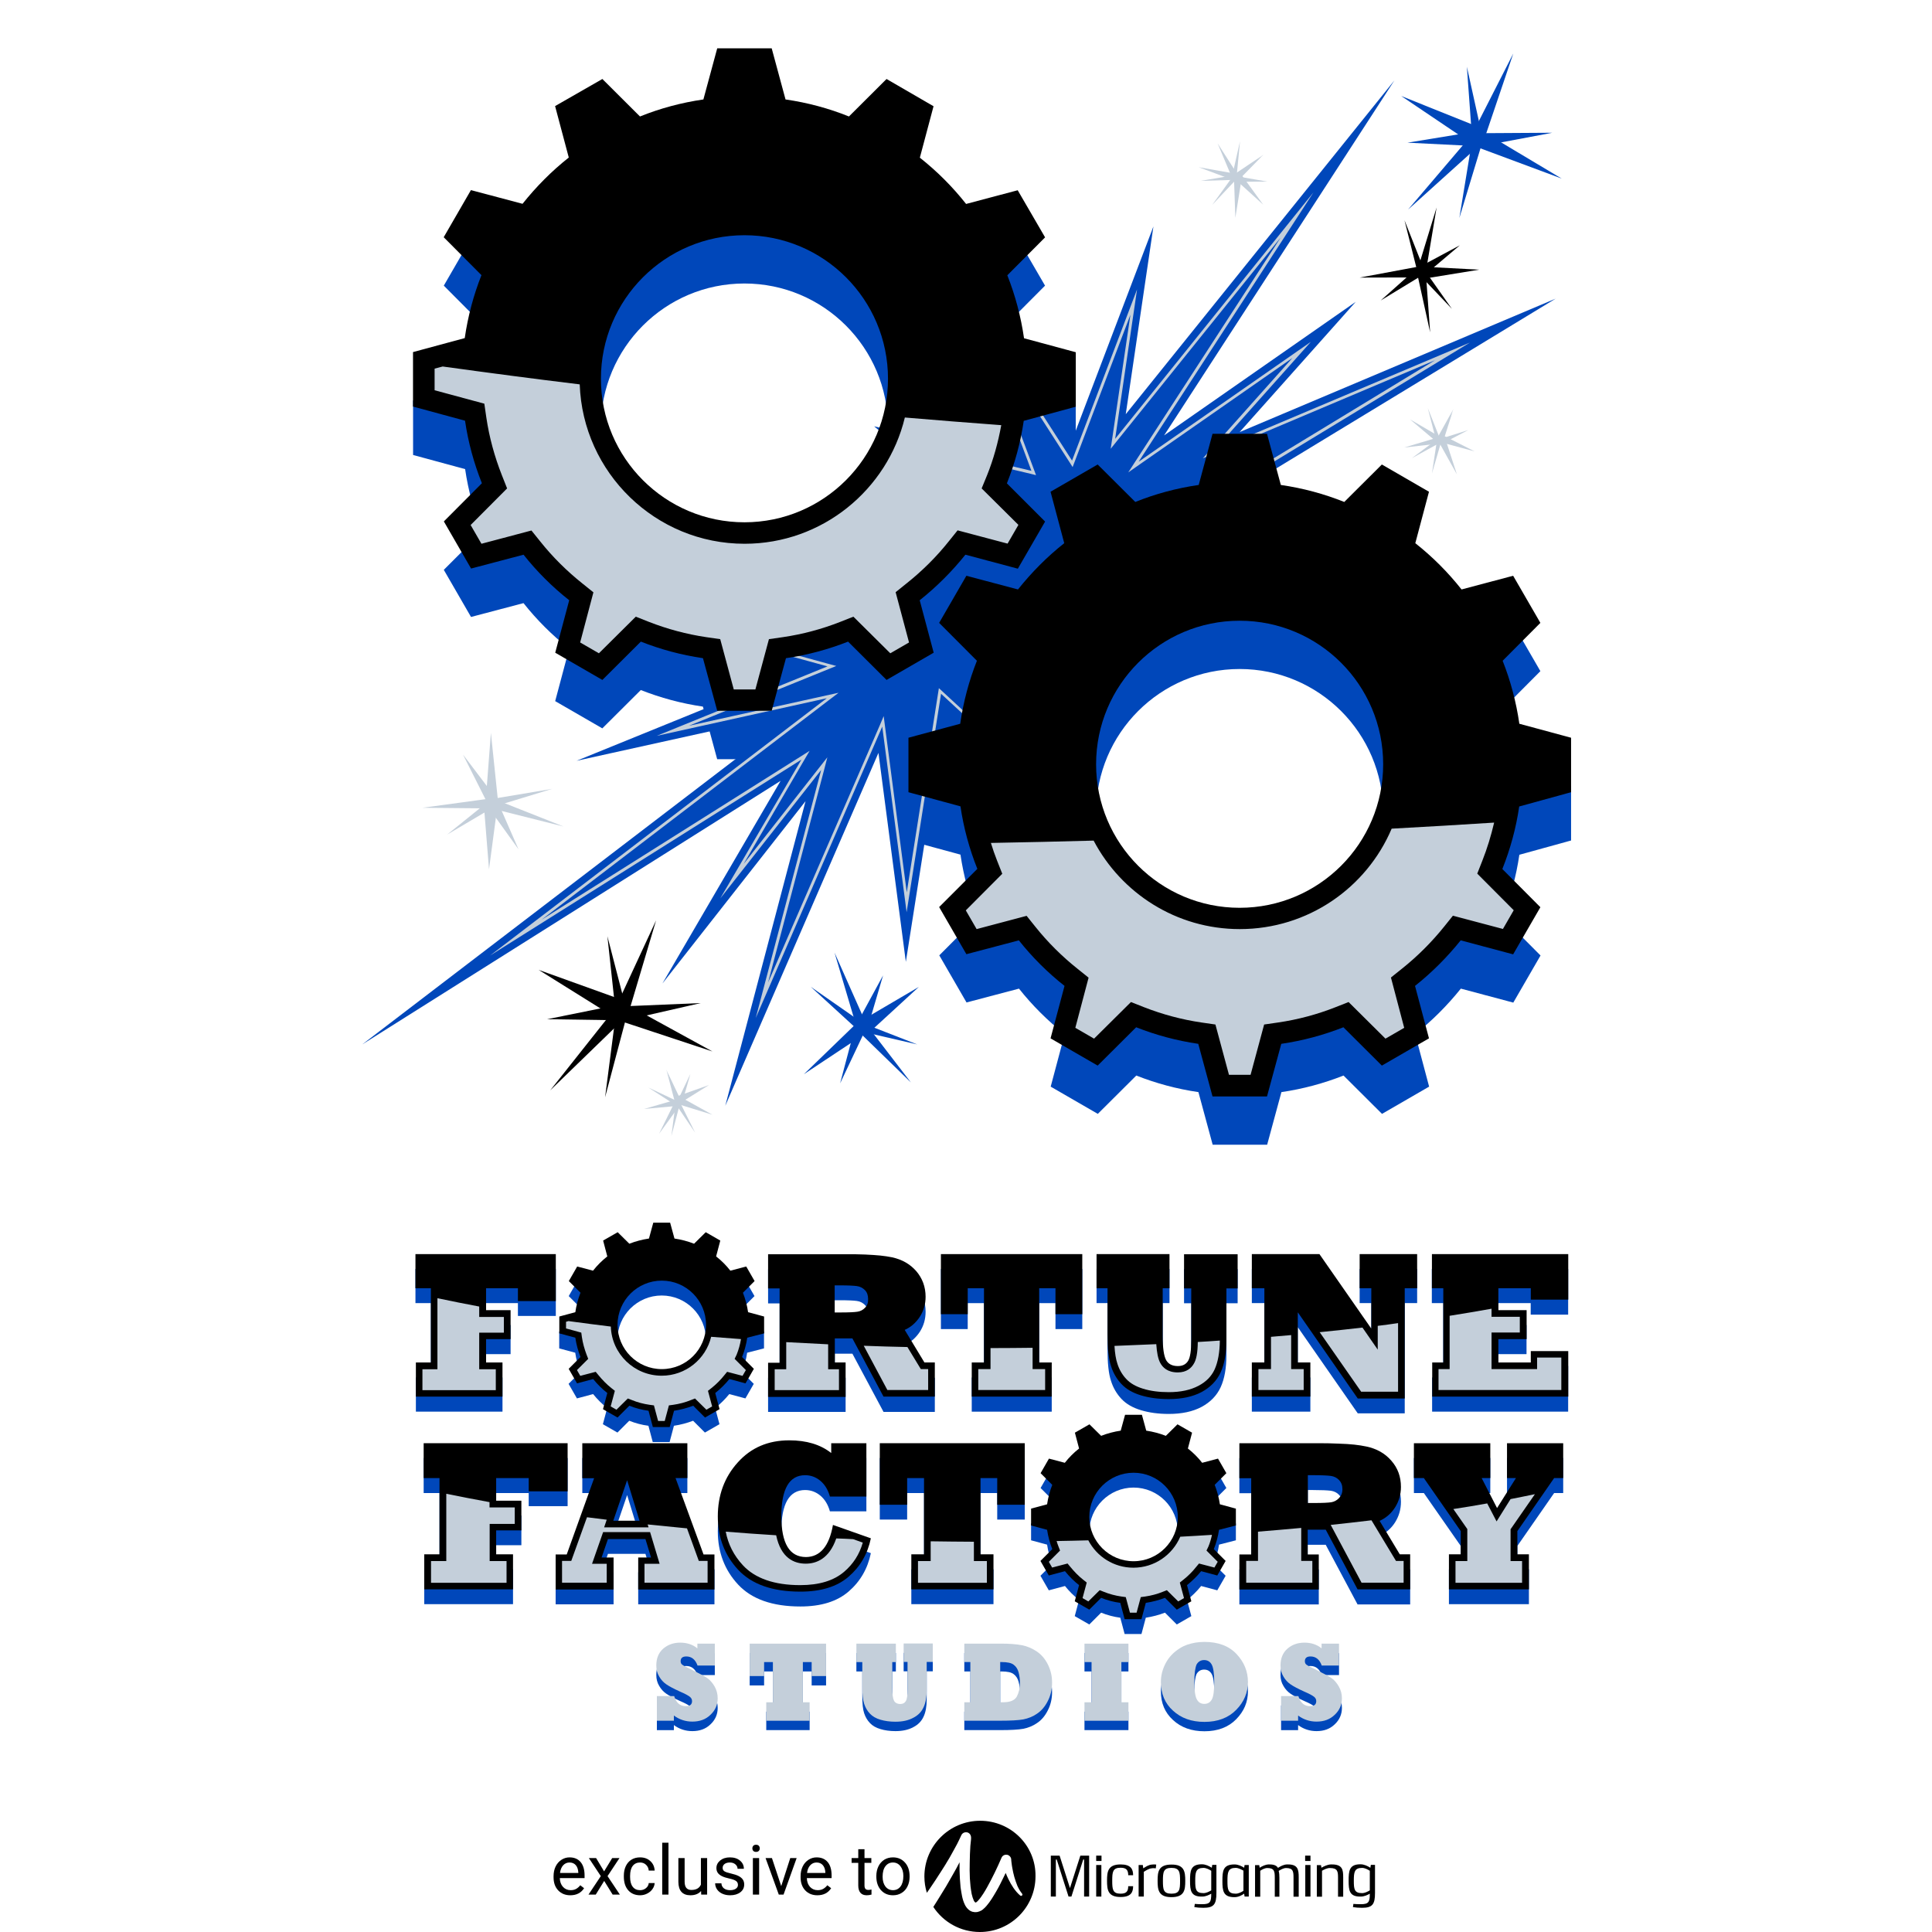 <svg width="80" height="80" viewBox="0 0 80 80" fill="none" xmlns="http://www.w3.org/2000/svg">
<path d="M23.616 78.479C23.41 78.479 23.244 78.412 23.115 78.278C22.986 78.142 22.922 77.962 22.922 77.736V77.689C22.922 77.539 22.95 77.405 23.007 77.287C23.065 77.169 23.145 77.077 23.248 77.01C23.351 76.943 23.463 76.91 23.583 76.91C23.78 76.91 23.933 76.975 24.042 77.104C24.151 77.234 24.206 77.419 24.206 77.661V77.769H23.181C23.184 77.918 23.228 78.038 23.311 78.131C23.395 78.222 23.501 78.268 23.63 78.268C23.721 78.268 23.798 78.249 23.862 78.212C23.925 78.174 23.981 78.125 24.028 78.064L24.186 78.187C24.059 78.382 23.869 78.479 23.616 78.479ZM23.583 77.122C23.479 77.122 23.391 77.16 23.32 77.237C23.25 77.312 23.206 77.419 23.189 77.556H23.947V77.536C23.94 77.405 23.904 77.303 23.841 77.231C23.777 77.159 23.692 77.122 23.583 77.122Z" fill="black"/>
<path d="M25.014 77.49L25.35 76.938H25.652L25.157 77.686L25.667 78.451H25.368L25.018 77.885L24.669 78.451H24.368L24.878 77.686L24.383 76.938H24.683L25.014 77.49Z" fill="black"/>
<path d="M26.506 78.268C26.599 78.268 26.68 78.24 26.748 78.184C26.817 78.128 26.856 78.058 26.863 77.974H27.108C27.103 78.061 27.073 78.143 27.018 78.222C26.963 78.3 26.89 78.362 26.797 78.409C26.706 78.456 26.609 78.479 26.506 78.479C26.3 78.479 26.136 78.41 26.014 78.273C25.893 78.135 25.832 77.947 25.832 77.708V77.665C25.832 77.518 25.859 77.387 25.913 77.272C25.968 77.157 26.045 77.068 26.146 77.005C26.247 76.941 26.367 76.91 26.505 76.91C26.675 76.91 26.816 76.96 26.927 77.062C27.04 77.164 27.1 77.296 27.108 77.458H26.863C26.856 77.36 26.818 77.28 26.751 77.217C26.685 77.154 26.603 77.122 26.505 77.122C26.374 77.122 26.271 77.17 26.199 77.265C26.127 77.359 26.091 77.496 26.091 77.675V77.724C26.091 77.898 26.127 78.032 26.199 78.126C26.271 78.221 26.373 78.268 26.506 78.268Z" fill="black"/>
<path d="M27.68 78.451H27.421V76.303H27.68V78.451Z" fill="black"/>
<path d="M29.03 78.301C28.929 78.42 28.781 78.479 28.586 78.479C28.425 78.479 28.302 78.432 28.217 78.339C28.133 78.245 28.091 78.106 28.09 77.922V76.938H28.349V77.915C28.349 78.145 28.442 78.259 28.628 78.259C28.826 78.259 28.957 78.186 29.023 78.038V76.938H29.281V78.451H29.035L29.03 78.301Z" fill="black"/>
<path d="M30.557 78.05C30.557 77.98 30.53 77.926 30.477 77.887C30.425 77.848 30.333 77.815 30.202 77.787C30.071 77.759 29.967 77.725 29.89 77.686C29.813 77.647 29.756 77.6 29.719 77.546C29.683 77.492 29.665 77.428 29.665 77.353C29.665 77.229 29.717 77.124 29.821 77.038C29.927 76.953 30.061 76.91 30.224 76.91C30.396 76.91 30.535 76.954 30.641 77.043C30.748 77.131 30.802 77.245 30.802 77.382H30.541C30.541 77.312 30.511 77.251 30.451 77.199C30.391 77.148 30.315 77.122 30.224 77.122C30.13 77.122 30.056 77.143 30.003 77.184C29.95 77.225 29.923 77.278 29.923 77.345C29.923 77.407 29.948 77.454 29.997 77.486C30.047 77.518 30.136 77.548 30.265 77.577C30.394 77.606 30.499 77.64 30.579 77.68C30.659 77.721 30.719 77.769 30.757 77.826C30.796 77.882 30.816 77.95 30.816 78.031C30.816 78.167 30.762 78.275 30.653 78.357C30.545 78.438 30.405 78.479 30.232 78.479C30.111 78.479 30.004 78.457 29.911 78.415C29.817 78.372 29.744 78.312 29.691 78.236C29.639 78.158 29.613 78.075 29.613 77.985H29.872C29.876 78.072 29.911 78.141 29.975 78.192C30.04 78.243 30.126 78.268 30.232 78.268C30.33 78.268 30.409 78.248 30.467 78.209C30.527 78.169 30.557 78.116 30.557 78.05Z" fill="black"/>
<path d="M31.434 78.451H31.175V76.938H31.434V78.451ZM31.154 76.536C31.154 76.494 31.167 76.459 31.192 76.43C31.218 76.401 31.256 76.387 31.306 76.387C31.357 76.387 31.395 76.401 31.421 76.43C31.447 76.459 31.46 76.494 31.46 76.536C31.46 76.578 31.447 76.613 31.421 76.641C31.395 76.669 31.357 76.683 31.306 76.683C31.256 76.683 31.218 76.669 31.192 76.641C31.167 76.613 31.154 76.578 31.154 76.536Z" fill="black"/>
<path d="M32.349 78.1L32.723 76.938H32.988L32.445 78.451H32.248L31.7 76.938H31.964L32.349 78.1Z" fill="black"/>
<path d="M33.845 78.479C33.64 78.479 33.473 78.412 33.344 78.278C33.216 78.142 33.151 77.962 33.151 77.736V77.689C33.151 77.539 33.18 77.405 33.237 77.287C33.294 77.169 33.375 77.077 33.477 77.01C33.581 76.943 33.693 76.91 33.813 76.91C34.01 76.91 34.163 76.975 34.272 77.104C34.381 77.234 34.435 77.419 34.435 77.661V77.769H33.41C33.414 77.918 33.457 78.038 33.54 78.131C33.624 78.222 33.73 78.268 33.859 78.268C33.95 78.268 34.028 78.249 34.091 78.212C34.155 78.174 34.21 78.125 34.258 78.064L34.416 78.187C34.289 78.382 34.099 78.479 33.845 78.479ZM33.813 77.122C33.708 77.122 33.621 77.16 33.55 77.237C33.479 77.312 33.435 77.419 33.418 77.556H34.176V77.536C34.169 77.405 34.134 77.303 34.07 77.231C34.007 77.159 33.921 77.122 33.813 77.122Z" fill="black"/>
<path d="M35.797 76.571V76.938H36.08V77.138H35.797V78.076C35.797 78.137 35.81 78.183 35.835 78.213C35.86 78.243 35.903 78.258 35.964 78.258C35.994 78.258 36.035 78.252 36.087 78.241V78.451C36.019 78.47 35.953 78.479 35.888 78.479C35.773 78.479 35.686 78.444 35.627 78.374C35.568 78.304 35.539 78.205 35.539 78.076V77.138H35.263V76.938H35.539V76.571H35.797Z" fill="black"/>
<path d="M36.287 77.68C36.287 77.532 36.316 77.399 36.374 77.28C36.432 77.162 36.514 77.071 36.617 77.006C36.721 76.942 36.84 76.91 36.974 76.91C37.18 76.91 37.346 76.981 37.473 77.124C37.601 77.266 37.665 77.456 37.665 77.693V77.711C37.665 77.859 37.636 77.991 37.579 78.108C37.523 78.225 37.443 78.316 37.337 78.381C37.233 78.446 37.113 78.479 36.977 78.479C36.771 78.479 36.605 78.408 36.477 78.265C36.35 78.122 36.287 77.933 36.287 77.698V77.68ZM36.547 77.711C36.547 77.879 36.586 78.014 36.663 78.115C36.742 78.217 36.846 78.268 36.977 78.268C37.108 78.268 37.212 78.216 37.29 78.114C37.367 78.01 37.406 77.866 37.406 77.68C37.406 77.514 37.366 77.38 37.287 77.278C37.209 77.174 37.104 77.122 36.974 77.122C36.846 77.122 36.743 77.173 36.665 77.275C36.586 77.376 36.547 77.522 36.547 77.711Z" fill="black"/>
<path d="M40.587 75.394C39.316 75.394 38.277 76.426 38.277 77.703C38.277 77.936 38.313 78.162 38.379 78.377C38.421 78.318 38.462 78.258 38.504 78.198C38.665 77.96 38.826 77.721 38.975 77.482L39.089 77.303C39.125 77.243 39.166 77.184 39.202 77.118C39.28 76.999 39.346 76.874 39.417 76.748C39.453 76.689 39.489 76.623 39.519 76.563C39.554 76.504 39.584 76.438 39.62 76.378C39.65 76.312 39.686 76.253 39.715 76.187L39.805 75.996L39.811 75.984C39.859 75.883 39.99 75.841 40.091 75.889C40.175 75.931 40.211 76.014 40.211 76.098C40.211 76.205 40.187 76.319 40.181 76.432C40.175 76.545 40.169 76.659 40.163 76.772C40.157 76.999 40.151 77.225 40.151 77.446C40.151 77.673 40.163 77.894 40.187 78.109C40.199 78.216 40.217 78.323 40.235 78.425C40.258 78.526 40.288 78.622 40.324 78.7C40.342 78.735 40.366 78.765 40.378 78.771C40.39 78.783 40.384 78.777 40.39 78.777H40.396H40.402H40.408C40.414 78.777 40.42 78.771 40.42 78.771C40.426 78.765 40.432 78.765 40.438 78.759C40.467 78.741 40.497 78.706 40.527 78.67C40.593 78.598 40.652 78.508 40.712 78.419C40.772 78.329 40.825 78.234 40.879 78.139C40.986 77.948 41.088 77.745 41.189 77.542C41.237 77.44 41.285 77.339 41.333 77.237C41.38 77.136 41.422 77.029 41.47 76.927C41.512 76.82 41.637 76.772 41.744 76.814C41.81 76.844 41.858 76.903 41.87 76.969C41.87 76.999 41.876 77.029 41.876 77.058L41.888 77.154C41.894 77.22 41.906 77.279 41.917 77.345C41.941 77.47 41.965 77.602 42.001 77.721C42.037 77.846 42.079 77.966 42.126 78.085C42.18 78.204 42.24 78.312 42.323 78.413C42.341 78.437 42.341 78.473 42.317 78.491C42.293 78.508 42.27 78.508 42.246 78.491C42.138 78.401 42.049 78.294 41.965 78.174C41.888 78.061 41.816 77.936 41.756 77.81C41.715 77.727 41.679 77.643 41.643 77.554C41.619 77.602 41.595 77.655 41.571 77.703C41.47 77.912 41.368 78.121 41.249 78.323C41.189 78.425 41.13 78.526 41.064 78.628C40.998 78.729 40.927 78.831 40.843 78.926C40.801 78.974 40.754 79.022 40.688 79.075C40.67 79.087 40.652 79.099 40.635 79.111C40.623 79.117 40.611 79.123 40.593 79.129L40.569 79.141L40.557 79.147H40.551L40.533 79.153C40.521 79.159 40.509 79.159 40.497 79.165C40.473 79.171 40.45 79.177 40.42 79.177C40.366 79.183 40.306 79.171 40.253 79.159C40.199 79.141 40.151 79.111 40.115 79.081C40.038 79.016 39.996 78.95 39.96 78.885C39.895 78.753 39.859 78.628 39.835 78.508C39.811 78.389 39.793 78.27 39.775 78.15C39.751 77.912 39.739 77.679 39.733 77.446C39.733 77.333 39.733 77.225 39.733 77.112C39.692 77.19 39.65 77.273 39.608 77.351C39.572 77.416 39.536 77.482 39.501 77.542L39.393 77.733C39.25 77.989 39.101 78.24 38.946 78.485C38.844 78.646 38.749 78.807 38.647 78.962C39.059 79.589 39.769 80 40.575 80C41.846 80 42.878 78.968 42.878 77.691C42.896 76.426 41.864 75.394 40.587 75.394Z" fill="black"/>
<path d="M44.89 78.533V76.999H44.854L44.365 78.533H44.246L43.756 76.999H43.721V78.533H43.512V76.838H43.876L44.305 78.181L44.735 76.838H45.099V78.533H44.89Z" fill="black"/>
<path d="M45.391 77.059V76.838H45.611V77.059H45.391ZM45.391 78.533V77.226H45.605V78.533H45.391Z" fill="black"/>
<path d="M46.92 78.103C46.92 78.36 46.825 78.551 46.401 78.551C45.87 78.551 45.84 78.246 45.84 77.876C45.84 77.507 45.87 77.202 46.401 77.202C46.825 77.202 46.92 77.393 46.92 77.65H46.717C46.717 77.441 46.645 77.339 46.401 77.339C46.073 77.339 46.055 77.518 46.055 77.876C46.055 78.234 46.073 78.413 46.401 78.413C46.645 78.413 46.717 78.312 46.717 78.103H46.92Z" fill="black"/>
<path d="M47.339 77.363C47.441 77.298 47.572 77.214 47.697 77.208C47.721 77.208 47.751 77.202 47.775 77.202C47.805 77.202 47.841 77.202 47.877 77.208L47.859 77.363C47.823 77.363 47.793 77.357 47.769 77.357C47.745 77.357 47.715 77.357 47.691 77.363C47.578 77.369 47.453 77.453 47.363 77.507V78.533H47.148V77.226H47.322L47.339 77.363Z" fill="black"/>
<path d="M49.079 77.882C49.079 78.252 49.05 78.557 48.507 78.557C47.969 78.557 47.934 78.252 47.934 77.882C47.934 77.512 47.963 77.208 48.507 77.208C49.044 77.202 49.079 77.507 49.079 77.882ZM48.154 77.882C48.154 78.24 48.172 78.413 48.507 78.413C48.847 78.413 48.864 78.24 48.864 77.882C48.864 77.524 48.847 77.345 48.507 77.345C48.172 77.345 48.154 77.524 48.154 77.882Z" fill="black"/>
<path d="M49.474 78.837C49.552 78.843 49.659 78.849 49.779 78.849C50.107 78.849 50.155 78.76 50.155 78.414C50.059 78.467 49.922 78.533 49.785 78.533C49.307 78.545 49.277 78.282 49.277 77.877C49.277 77.465 49.301 77.196 49.767 77.196C49.922 77.196 50.065 77.268 50.178 77.34L50.196 77.22H50.369V78.384C50.369 78.855 50.262 78.998 49.832 78.998C49.683 78.998 49.564 78.987 49.456 78.969L49.474 78.837ZM50.155 77.465C50.059 77.405 49.946 77.346 49.832 77.346C49.516 77.346 49.492 77.525 49.492 77.877C49.492 78.223 49.51 78.39 49.832 78.39C49.946 78.39 50.065 78.33 50.155 78.276V77.465Z" fill="black"/>
<path d="M51.536 78.533L51.518 78.413C51.411 78.485 51.274 78.557 51.124 78.557C50.647 78.563 50.617 78.294 50.617 77.882C50.617 77.471 50.641 77.202 51.118 77.202C51.274 77.202 51.417 77.274 51.518 77.339L51.536 77.226H51.709V78.533H51.536ZM51.488 77.459C51.399 77.411 51.28 77.345 51.166 77.345C50.85 77.345 50.826 77.524 50.826 77.882C50.826 78.24 50.844 78.413 51.166 78.413C51.28 78.413 51.399 78.354 51.488 78.294V77.459Z" fill="black"/>
<path d="M52.16 77.339C52.255 77.279 52.386 77.208 52.53 77.202C52.751 77.196 52.864 77.249 52.918 77.345C53.019 77.279 53.156 77.202 53.3 77.202C53.747 77.19 53.777 77.416 53.777 77.739V78.538H53.562V77.757C53.562 77.488 53.544 77.351 53.252 77.351C53.15 77.351 53.037 77.416 52.947 77.47C52.971 77.554 52.977 77.649 52.977 77.757V78.538H52.786V77.757C52.786 77.488 52.768 77.351 52.476 77.351C52.374 77.351 52.261 77.41 52.184 77.464V78.538H51.969V77.231H52.142L52.16 77.339Z" fill="black"/>
<path d="M54.043 77.059V76.838H54.264V77.059H54.043ZM54.049 78.533V77.226H54.264V78.533H54.049Z" fill="black"/>
<path d="M54.718 77.339C54.82 77.279 54.963 77.208 55.112 77.202C55.59 77.19 55.619 77.416 55.619 77.739V78.538H55.405V77.757C55.405 77.488 55.387 77.351 55.064 77.351C54.951 77.351 54.832 77.41 54.742 77.464V78.538H54.527V77.231H54.7L54.718 77.339Z" fill="black"/>
<path d="M56.041 78.837C56.118 78.843 56.226 78.849 56.345 78.849C56.673 78.849 56.721 78.76 56.721 78.414C56.626 78.467 56.488 78.533 56.351 78.533C55.874 78.545 55.844 78.282 55.844 77.877C55.844 77.465 55.868 77.196 56.333 77.196C56.488 77.196 56.632 77.268 56.745 77.34L56.763 77.22H56.936V78.384C56.936 78.855 56.828 78.998 56.399 78.998C56.249 78.998 56.13 78.987 56.023 78.969L56.041 78.837ZM56.721 77.465C56.626 77.405 56.512 77.346 56.399 77.346C56.082 77.346 56.059 77.525 56.059 77.877C56.059 78.223 56.077 78.39 56.399 78.39C56.512 78.39 56.631 78.33 56.721 78.276V77.465Z" fill="black"/>
<path d="M27.916 71.641H27.2V70.62H27.916C27.999 70.9 28.16 71.038 28.399 71.038C28.572 71.038 28.656 70.966 28.656 70.829C28.656 70.757 28.626 70.698 28.566 70.65C28.5 70.596 28.369 70.525 28.16 70.435C27.898 70.316 27.707 70.214 27.587 70.131C27.474 70.053 27.373 69.946 27.295 69.808C27.212 69.671 27.176 69.522 27.176 69.355C27.176 69.057 27.271 68.824 27.462 68.663C27.653 68.496 27.892 68.412 28.166 68.412C28.447 68.412 28.686 68.49 28.877 68.651V68.454H29.599V69.361H28.883C28.793 69.11 28.638 68.985 28.417 68.985C28.262 68.985 28.184 69.051 28.184 69.182C28.184 69.248 28.208 69.295 28.25 69.325C28.292 69.361 28.429 69.433 28.668 69.546C28.984 69.701 29.193 69.814 29.294 69.886C29.348 69.922 29.402 69.97 29.455 70.035C29.509 70.101 29.557 70.166 29.593 70.232C29.676 70.381 29.718 70.543 29.718 70.722C29.718 70.99 29.616 71.217 29.419 71.402C29.223 71.593 28.972 71.682 28.668 71.682C28.387 71.682 28.131 71.599 27.904 71.432V71.641H27.916Z" fill="#0047BA"/>
<path d="M33.519 71.64H31.729V70.876H32.004V69.211H31.64V69.79H31.043V68.447H34.206V69.79H33.609V69.211H33.245V70.876H33.525V71.64H33.519Z" fill="#0047BA"/>
<path d="M35.712 69.211H35.461V68.447H37.096V69.211H36.947V70.285C36.947 70.542 36.971 70.715 37.018 70.811C37.066 70.9 37.156 70.948 37.281 70.948C37.388 70.948 37.46 70.906 37.508 70.828C37.556 70.751 37.579 70.596 37.579 70.357V69.205H37.418V68.441H38.624V69.205H38.373V70.363C38.373 70.655 38.331 70.9 38.242 71.085C38.158 71.27 38.015 71.419 37.812 71.521C37.615 71.628 37.37 71.682 37.078 71.682C36.845 71.682 36.636 71.652 36.458 71.598C36.273 71.544 36.129 71.461 36.022 71.347C35.914 71.234 35.837 71.103 35.783 70.942C35.73 70.787 35.706 70.548 35.706 70.232V69.211H35.712Z" fill="#0047BA"/>
<path d="M41.416 71.64H39.93V70.876H40.18V69.211H39.93V68.447H41.457C41.803 68.447 42.09 68.471 42.311 68.513C42.532 68.555 42.74 68.644 42.937 68.775C43.134 68.913 43.283 69.092 43.397 69.325C43.45 69.432 43.492 69.551 43.522 69.677C43.552 69.802 43.564 69.933 43.564 70.07C43.564 70.345 43.504 70.602 43.385 70.828C43.271 71.055 43.122 71.228 42.943 71.347C42.77 71.467 42.579 71.544 42.37 71.586C42.167 71.622 41.851 71.64 41.416 71.64ZM41.416 69.211V70.876H41.535C41.827 70.876 42.012 70.798 42.102 70.643C42.185 70.488 42.233 70.297 42.233 70.058C42.233 69.915 42.215 69.778 42.179 69.641C42.144 69.504 42.072 69.396 41.977 69.325C41.881 69.247 41.714 69.211 41.469 69.211H41.416Z" fill="#0047BA"/>
<path d="M46.726 71.64H44.906V70.876H45.199V69.211H44.906V68.447H46.726V69.211H46.434V70.876H46.726V71.64Z" fill="#0047BA"/>
<path d="M48.07 70.035C48.07 69.766 48.136 69.51 48.267 69.259C48.398 69.008 48.595 68.8 48.864 68.633C48.959 68.573 49.061 68.525 49.162 68.489C49.264 68.454 49.377 68.43 49.496 68.406C49.616 68.388 49.741 68.376 49.873 68.376C50.445 68.376 50.887 68.543 51.203 68.877C51.358 69.044 51.478 69.223 51.555 69.414C51.633 69.605 51.675 69.814 51.675 70.029C51.675 70.477 51.514 70.858 51.185 71.193C50.863 71.521 50.422 71.688 49.873 71.688C49.341 71.688 48.906 71.533 48.572 71.222C48.237 70.918 48.07 70.524 48.07 70.035ZM49.455 70.035C49.455 70.387 49.491 70.632 49.556 70.751C49.622 70.876 49.723 70.942 49.867 70.942C50.004 70.942 50.111 70.882 50.177 70.763C50.248 70.644 50.278 70.399 50.278 70.041C50.278 69.689 50.242 69.45 50.177 69.325C50.111 69.2 50.004 69.134 49.861 69.134C49.723 69.134 49.622 69.194 49.55 69.313C49.491 69.438 49.455 69.677 49.455 70.035Z" fill="#0047BA"/>
<path d="M53.763 71.641H53.047V70.62H53.763C53.847 70.9 54.008 71.038 54.247 71.038C54.42 71.038 54.503 70.966 54.503 70.829C54.503 70.757 54.474 70.698 54.414 70.65C54.348 70.596 54.217 70.525 54.008 70.435C53.745 70.316 53.554 70.214 53.435 70.131C53.322 70.053 53.22 69.946 53.143 69.808C53.059 69.671 53.023 69.522 53.023 69.355C53.023 69.057 53.119 68.824 53.31 68.663C53.501 68.496 53.739 68.412 54.014 68.412C54.288 68.412 54.533 68.49 54.724 68.651V68.454H55.446V69.361H54.73C54.641 69.11 54.485 68.985 54.265 68.985C54.109 68.985 54.032 69.051 54.032 69.182C54.032 69.248 54.056 69.295 54.098 69.325C54.139 69.361 54.277 69.433 54.515 69.546C54.832 69.701 55.04 69.814 55.142 69.886C55.196 69.922 55.249 69.97 55.303 70.035C55.357 70.101 55.404 70.166 55.44 70.232C55.524 70.381 55.566 70.543 55.566 70.722C55.566 70.99 55.464 71.217 55.267 71.402C55.07 71.593 54.82 71.682 54.515 71.682C54.235 71.682 53.978 71.599 53.752 71.432V71.641H53.763Z" fill="#0047BA"/>
<path d="M27.916 71.252H27.2V70.231H27.916C27.999 70.512 28.16 70.649 28.399 70.649C28.572 70.649 28.656 70.578 28.656 70.44C28.656 70.369 28.626 70.309 28.566 70.261C28.5 70.208 28.369 70.136 28.16 70.046C27.898 69.927 27.707 69.826 27.587 69.742C27.474 69.665 27.373 69.557 27.295 69.42C27.212 69.283 27.176 69.133 27.176 68.966C27.176 68.668 27.271 68.435 27.462 68.268C27.653 68.101 27.892 68.018 28.166 68.018C28.441 68.018 28.686 68.095 28.877 68.256V68.059H29.599V68.966H28.883C28.793 68.716 28.638 68.59 28.417 68.59C28.262 68.59 28.184 68.656 28.184 68.787C28.184 68.853 28.208 68.901 28.25 68.931C28.292 68.966 28.429 69.038 28.668 69.151C28.984 69.306 29.193 69.42 29.294 69.492C29.348 69.527 29.402 69.575 29.455 69.641C29.509 69.706 29.557 69.772 29.593 69.838C29.676 69.987 29.718 70.148 29.718 70.327C29.718 70.596 29.616 70.822 29.419 71.007C29.223 71.198 28.972 71.288 28.668 71.288C28.387 71.288 28.131 71.204 27.904 71.037V71.252H27.916Z" fill="#C4CFDA"/>
<path d="M33.519 71.252H31.729V70.488H32.004V68.823H31.64V69.402H31.043V68.06H34.206V69.402H33.609V68.823H33.245V70.488H33.525V71.252H33.519Z" fill="#C4CFDA"/>
<path d="M35.712 68.823H35.461V68.059H37.096V68.823H36.947V69.897C36.947 70.153 36.971 70.326 37.018 70.422C37.066 70.511 37.156 70.559 37.281 70.559C37.388 70.559 37.46 70.517 37.508 70.44C37.556 70.362 37.579 70.207 37.579 69.968V68.817H37.418V68.053H38.624V68.817H38.373V69.974C38.373 70.267 38.331 70.511 38.242 70.696C38.158 70.881 38.015 71.031 37.812 71.132C37.615 71.239 37.37 71.293 37.078 71.293C36.845 71.293 36.636 71.263 36.458 71.21C36.273 71.156 36.129 71.072 36.022 70.959C35.914 70.846 35.837 70.714 35.783 70.553C35.73 70.398 35.706 70.159 35.706 69.843V68.823H35.712Z" fill="#C4CFDA"/>
<path d="M41.416 71.251H39.93V70.487H40.18V68.822H39.93V68.059H41.457C41.803 68.059 42.09 68.082 42.311 68.124C42.532 68.166 42.74 68.255 42.937 68.387C43.134 68.524 43.283 68.703 43.397 68.936C43.45 69.043 43.492 69.163 43.522 69.288C43.552 69.413 43.564 69.544 43.564 69.682C43.564 69.956 43.504 70.213 43.385 70.44C43.271 70.666 43.122 70.839 42.943 70.959C42.77 71.078 42.579 71.156 42.37 71.197C42.167 71.233 41.851 71.251 41.416 71.251ZM41.416 68.822V70.487H41.535C41.827 70.487 42.012 70.41 42.102 70.255C42.185 70.099 42.233 69.909 42.233 69.67C42.233 69.527 42.215 69.389 42.179 69.252C42.144 69.115 42.072 69.007 41.977 68.936C41.881 68.858 41.714 68.822 41.469 68.822H41.416Z" fill="#C4CFDA"/>
<path d="M46.726 71.252H44.906V70.488H45.199V68.823H44.906V68.06H46.726V68.823H46.434V70.488H46.726V71.252Z" fill="#C4CFDA"/>
<path d="M48.07 69.647C48.07 69.379 48.136 69.122 48.267 68.871C48.398 68.621 48.595 68.412 48.864 68.245C48.959 68.185 49.061 68.138 49.162 68.102C49.264 68.066 49.377 68.042 49.496 68.018C49.616 68 49.741 67.988 49.873 67.988C50.445 67.988 50.887 68.155 51.203 68.49C51.358 68.657 51.478 68.836 51.555 69.027C51.633 69.218 51.675 69.426 51.675 69.641C51.675 70.089 51.514 70.471 51.185 70.805C50.863 71.133 50.422 71.3 49.873 71.3C49.341 71.3 48.906 71.145 48.572 70.835C48.237 70.536 48.07 70.136 48.07 69.647ZM49.455 69.647C49.455 69.999 49.491 70.244 49.556 70.363C49.622 70.489 49.723 70.554 49.867 70.554C50.004 70.554 50.111 70.495 50.177 70.375C50.248 70.25 50.278 70.011 50.278 69.647C50.278 69.295 50.242 69.056 50.177 68.931C50.111 68.806 50.004 68.74 49.861 68.74C49.723 68.74 49.622 68.8 49.55 68.919C49.491 69.05 49.455 69.289 49.455 69.647Z" fill="#C4CFDA"/>
<path d="M53.763 71.252H53.047V70.231H53.763C53.847 70.512 54.008 70.649 54.247 70.649C54.42 70.649 54.503 70.578 54.503 70.44C54.503 70.369 54.474 70.309 54.414 70.261C54.348 70.208 54.217 70.136 54.008 70.046C53.745 69.927 53.554 69.826 53.435 69.742C53.322 69.665 53.22 69.557 53.143 69.42C53.059 69.283 53.023 69.133 53.023 68.966C53.023 68.668 53.119 68.435 53.31 68.268C53.501 68.101 53.739 68.018 54.014 68.018C54.288 68.018 54.533 68.095 54.724 68.256V68.059H55.446V68.966H54.73C54.641 68.716 54.485 68.59 54.265 68.59C54.109 68.59 54.032 68.656 54.032 68.787C54.032 68.853 54.056 68.901 54.098 68.931C54.139 68.966 54.277 69.038 54.515 69.151C54.832 69.306 55.04 69.42 55.142 69.492C55.196 69.527 55.249 69.575 55.303 69.641C55.357 69.706 55.404 69.772 55.44 69.838C55.524 69.987 55.566 70.148 55.566 70.327C55.566 70.596 55.464 70.822 55.267 71.007C55.07 71.198 54.82 71.288 54.515 71.288C54.235 71.288 53.978 71.204 53.752 71.037V71.252H53.763Z" fill="#C4CFDA"/>
<path d="M20.807 58.453H17.221V57.038H17.842V53.959H17.203V52.545H23.015V54.49H21.446V53.959H20.127V54.866H21.142V56.072H20.127V57.038H20.807V58.453Z" fill="#0047BA"/>
<path d="M38.279 57.038L37.462 55.69C37.718 55.576 37.927 55.391 38.088 55.147C38.249 54.896 38.327 54.621 38.327 54.317C38.327 53.911 38.196 53.553 37.939 53.255C37.683 52.962 37.348 52.772 36.931 52.682C36.782 52.652 36.62 52.628 36.447 52.61C36.274 52.592 36.059 52.581 35.815 52.569C35.57 52.557 35.302 52.557 35.015 52.557H31.805V53.971H32.282V57.05H31.805V58.464H35.015V57.05H34.568V56.053H35.296L36.585 58.464H38.709V57.05H38.279V57.038ZM35.821 54.765C35.731 54.86 35.624 54.914 35.498 54.932C35.379 54.95 35.152 54.962 34.818 54.962H34.562V53.84H34.77C35.117 53.84 35.355 53.852 35.481 53.87C35.618 53.887 35.725 53.947 35.815 54.036C35.904 54.126 35.946 54.251 35.946 54.401C35.946 54.55 35.91 54.681 35.821 54.765Z" fill="#0047BA"/>
<path d="M43.55 58.454H40.238V57.039H40.745V53.96H40.071V55.034H38.961V52.546H44.815V55.034H43.705V53.96H43.031V57.039H43.55V58.454Z" fill="#0047BA"/>
<path d="M45.86 53.959H45.406V52.545H48.426V53.959H48.145V55.952C48.145 56.43 48.193 56.752 48.282 56.925C48.372 57.092 48.533 57.182 48.772 57.182C48.969 57.182 49.106 57.11 49.196 56.967C49.285 56.824 49.327 56.537 49.327 56.096V53.965H49.029V52.551H51.248V53.965H50.783V56.102C50.783 56.651 50.705 57.092 50.544 57.444C50.383 57.79 50.12 58.059 49.757 58.256C49.386 58.453 48.933 58.548 48.396 58.548C47.96 58.548 47.578 58.494 47.244 58.393C46.904 58.291 46.636 58.136 46.439 57.928C46.242 57.719 46.093 57.468 46.003 57.176C45.907 56.889 45.86 56.454 45.86 55.857V53.959Z" fill="#0047BA"/>
<path d="M54.259 58.453H51.836V57.038H52.355V53.959H51.836V52.545H54.635L56.783 55.63V53.959H56.3V52.545H58.681V53.959H58.167V58.524H56.222L53.739 54.956V57.038H54.259V58.453Z" fill="#0047BA"/>
<path d="M64.934 58.453H59.301V57.038H59.761V53.959H59.289V52.545H64.934V54.437H63.383V53.959H62.04V54.866H63.21V56.072H62.04V57.038H63.383V56.561H64.934V58.453Z" fill="#0047BA"/>
<path d="M31.636 55.834V55.136L30.974 54.957C30.932 54.676 30.86 54.408 30.759 54.151L31.242 53.668L30.896 53.065L30.239 53.238C30.067 53.017 29.87 52.82 29.649 52.647L29.219 51.645L28.736 52.122C28.479 52.021 28.205 51.949 27.924 51.907L27.745 51.251H27.047L26.868 51.907C26.587 51.949 26.313 52.021 26.056 52.122L25.573 51.645L25.143 52.647C24.923 52.82 24.726 53.017 24.553 53.238L23.896 53.065L23.55 53.668L24.034 54.151C23.932 54.408 23.86 54.676 23.819 54.957L23.156 55.136V55.834L23.819 56.013C23.86 56.293 23.932 56.556 24.034 56.813L23.544 57.302L23.89 57.905L24.559 57.726C24.732 57.94 24.929 58.137 25.143 58.304L24.964 58.973L25.567 59.319L26.056 58.83C26.307 58.931 26.576 59.003 26.85 59.038L27.029 59.713H27.727L27.906 59.038C28.181 58.997 28.449 58.925 28.7 58.83L29.189 59.319L29.792 58.973L29.613 58.304C29.828 58.131 30.025 57.94 30.198 57.726L30.866 57.905L31.212 57.302L30.723 56.813C30.824 56.562 30.896 56.293 30.938 56.013L31.636 55.834ZM27.399 57.308C26.385 57.308 25.567 56.484 25.567 55.476C25.567 54.461 26.391 53.644 27.399 53.644C28.413 53.644 29.231 54.467 29.231 55.476C29.231 56.49 28.413 57.308 27.399 57.308Z" fill="#0047BA"/>
<path d="M21.243 66.425H17.567V64.981H18.199V61.824H17.543V60.374H23.504V62.367H21.893V61.824H20.545V62.755H21.589V63.984H20.545V64.981H21.243V66.425Z" fill="#0047BA"/>
<path d="M29.13 64.981L27.973 61.824H28.462V60.374H24.112V61.824H24.601L23.467 64.981H23.008V66.431H25.407V65.106H24.911L25.174 64.342H26.726L26.958 65.106H26.427V66.431H29.584V64.981H29.13ZM25.395 63.584L25.968 61.908L26.481 63.584H25.395Z" fill="#0047BA"/>
<path d="M34.491 63.758L36.06 64.313C35.929 64.957 35.618 65.488 35.141 65.9C34.658 66.318 33.989 66.521 33.142 66.521C31.984 66.521 31.125 66.216 30.564 65.614C30.003 65.011 29.723 64.271 29.723 63.406C29.723 62.529 29.997 61.782 30.546 61.174C31.095 60.559 31.805 60.255 32.682 60.255C33.393 60.255 33.971 60.428 34.419 60.78V60.374H35.875V62.582H34.365C34.288 62.308 34.156 62.087 33.971 61.932C33.786 61.777 33.572 61.699 33.339 61.699C32.682 61.699 32.354 62.266 32.354 63.394C32.354 64.528 32.694 65.088 33.375 65.088C33.959 65.088 34.335 64.647 34.491 63.758Z" fill="#0047BA"/>
<path d="M41.138 66.425H37.736V64.981H38.262V61.824H37.563V62.922H36.43V60.374H42.433V62.922H41.293V61.824H40.601V64.981H41.138V66.425Z" fill="#0047BA"/>
<path d="M57.962 64.981L57.127 63.596C57.389 63.477 57.604 63.292 57.765 63.041C57.926 62.785 58.01 62.504 58.01 62.188C58.01 61.77 57.879 61.406 57.61 61.102C57.347 60.798 57.001 60.607 56.578 60.517C56.428 60.487 56.261 60.458 56.082 60.44C55.903 60.422 55.688 60.404 55.432 60.398C55.181 60.386 54.907 60.38 54.608 60.38H51.32V61.83H51.81V64.987H51.32V66.437H54.608V64.987H54.149V63.966H54.895L56.214 66.437H58.392V64.987H57.962V64.981ZM55.444 62.648C55.354 62.743 55.241 62.803 55.116 62.821C54.996 62.838 54.764 62.85 54.417 62.85H54.155V61.699H54.37C54.722 61.699 54.966 61.711 55.104 61.728C55.241 61.746 55.36 61.806 55.45 61.902C55.539 61.997 55.587 62.116 55.587 62.278C55.587 62.439 55.533 62.558 55.444 62.648Z" fill="#0047BA"/>
<path d="M63.309 66.425H59.997V64.981H60.486V64.014L58.959 61.824H58.547V60.374H61.71V61.824H61.352L61.99 63.059L62.772 61.824H62.402V60.374H64.729V61.824H64.353L62.831 64.014V64.981H63.309V66.425Z" fill="#0047BA"/>
<path d="M51.175 63.781V63.083L50.513 62.904C50.471 62.623 50.399 62.355 50.298 62.098L50.781 61.615L50.435 61.012L49.779 61.185C49.606 60.965 49.409 60.768 49.188 60.595L48.758 59.592L48.275 60.069C48.018 59.968 47.744 59.896 47.463 59.855L47.284 59.198H46.586L46.407 59.855C46.127 59.896 45.852 59.968 45.596 60.069L45.112 59.592L44.682 60.595C44.462 60.768 44.265 60.965 44.092 61.185L43.435 61.012L43.089 61.615L43.572 62.098C43.471 62.355 43.4 62.623 43.358 62.904L42.695 63.083V63.781L43.358 63.96C43.4 64.241 43.471 64.503 43.572 64.76L43.083 65.249L43.429 65.852L44.098 65.673C44.271 65.888 44.468 66.085 44.682 66.252L44.503 66.92L45.106 67.266L45.596 66.777C45.846 66.878 46.115 66.95 46.389 66.986L46.568 67.66H47.266L47.445 66.986C47.72 66.944 47.988 66.872 48.239 66.777L48.728 67.266L49.331 66.92L49.152 66.252C49.367 66.079 49.564 65.888 49.737 65.673L50.405 65.852L50.751 65.249L50.262 64.76C50.363 64.509 50.435 64.241 50.477 63.96L51.175 63.781ZM46.938 65.261C45.924 65.261 45.106 64.438 45.106 63.429C45.106 62.421 45.93 61.597 46.938 61.597C47.953 61.597 48.77 62.421 48.77 63.429C48.77 64.438 47.953 65.261 46.938 65.261Z" fill="#0047BA"/>
<path d="M20.807 57.831H17.221V56.417H17.842V53.344H17.203V51.93H23.015V53.875H21.446V53.344H20.127V54.251H21.142V55.45H20.127V56.417H20.807V57.831Z" fill="black"/>
<path d="M38.279 56.417L37.462 55.068C37.718 54.955 37.927 54.77 38.088 54.525C38.249 54.275 38.327 54 38.327 53.696C38.327 53.29 38.196 52.932 37.939 52.634C37.683 52.341 37.348 52.15 36.931 52.061C36.782 52.031 36.62 52.007 36.447 51.989C36.274 51.971 36.059 51.959 35.815 51.947C35.57 51.935 35.302 51.935 35.015 51.935H31.805V53.35H32.282V56.429H31.805V57.843H35.015V56.417H34.568V55.42H35.296L36.585 57.831H38.709V56.417H38.279ZM35.821 54.149C35.731 54.245 35.624 54.299 35.498 54.316C35.379 54.334 35.152 54.346 34.818 54.346H34.562V53.224H34.77C35.117 53.224 35.355 53.236 35.481 53.254C35.618 53.272 35.725 53.332 35.815 53.421C35.904 53.511 35.946 53.636 35.946 53.785C35.952 53.941 35.91 54.06 35.821 54.149Z" fill="black"/>
<path d="M43.55 57.831H40.238V56.417H40.745V53.344H40.071V54.418H38.961V51.93H44.815V54.418H43.705V53.344H43.031V56.417H43.55V57.831Z" fill="black"/>
<path d="M45.86 53.344H45.406V51.93H48.426V53.344H48.145V55.337C48.145 55.815 48.193 56.137 48.282 56.31C48.372 56.477 48.533 56.566 48.772 56.566C48.969 56.566 49.106 56.495 49.196 56.352C49.285 56.208 49.327 55.922 49.327 55.48V53.35H49.029V51.936H51.248V53.35H50.783V55.486C50.783 56.035 50.705 56.477 50.544 56.829C50.383 57.175 50.12 57.444 49.757 57.641C49.386 57.837 48.933 57.933 48.396 57.933C47.96 57.933 47.578 57.879 47.244 57.778C46.904 57.676 46.636 57.521 46.439 57.312C46.242 57.103 46.093 56.853 46.003 56.56C45.907 56.274 45.86 55.838 45.86 55.242V53.344Z" fill="black"/>
<path d="M54.259 57.831H51.836V56.417H52.355V53.344H51.836V51.93H54.635L56.783 55.015V53.344H56.3V51.93H58.681V53.344H58.167V57.909H56.222L53.739 54.34V56.417H54.259V57.831Z" fill="black"/>
<path d="M64.938 57.831H59.305V56.417H59.764V53.344H59.293V51.93H64.938V53.815H63.387V53.344H62.044V54.251H63.214V55.45H62.044V56.417H63.387V55.946H64.938V57.831Z" fill="black"/>
<path d="M31.64 55.212V54.514L30.977 54.335C30.936 54.054 30.864 53.786 30.763 53.529L31.246 53.046L30.9 52.443L30.243 52.616C30.07 52.395 29.873 52.198 29.653 52.025L29.826 51.369L29.223 51.023L28.74 51.5C28.483 51.399 28.209 51.327 27.928 51.285L27.749 50.629H27.051L26.872 51.285C26.591 51.327 26.317 51.399 26.06 51.5L25.577 51.023L24.974 51.369L25.147 52.025C24.927 52.198 24.73 52.395 24.556 52.616L23.9 52.443L23.554 53.046L24.037 53.529C23.936 53.786 23.864 54.054 23.823 54.335L23.16 54.514V55.212L23.823 55.391C23.864 55.671 23.936 55.934 24.037 56.191L23.548 56.68L23.894 57.282L24.562 57.103C24.735 57.318 24.933 57.515 25.147 57.682L24.968 58.351L25.571 58.697L26.06 58.208C26.311 58.309 26.579 58.38 26.854 58.416L27.033 59.091H27.731L27.91 58.416C28.185 58.375 28.453 58.303 28.704 58.208L29.193 58.697L29.796 58.351L29.617 57.682C29.832 57.509 30.029 57.318 30.202 57.103L30.87 57.282L31.216 56.68L30.727 56.191C30.828 55.94 30.9 55.671 30.942 55.391L31.64 55.212ZM27.403 56.692C26.389 56.692 25.571 55.868 25.571 54.86C25.571 53.845 26.395 53.028 27.403 53.028C28.417 53.028 29.235 53.851 29.235 54.86C29.235 55.874 28.417 56.692 27.403 56.692Z" fill="black"/>
<path d="M21.243 65.811H17.567V64.361H18.199V61.204H17.543V59.76H23.504V61.753H21.893V61.204H20.545V62.141H21.589V63.37H20.545V64.361H21.243V65.811Z" fill="black"/>
<path d="M29.13 64.361L27.973 61.204H28.462V59.76H24.112V61.21H24.601L23.467 64.367H23.008V65.817H25.407V64.492H24.911L25.174 63.728H26.726L26.958 64.492H26.427V65.817H29.584V64.367H29.13V64.361ZM25.395 62.97L25.968 61.293L26.481 62.97H25.395Z" fill="black"/>
<path d="M34.491 63.144L36.06 63.698C35.929 64.343 35.618 64.874 35.141 65.286C34.658 65.704 33.989 65.906 33.142 65.906C31.984 65.906 31.125 65.602 30.564 64.999C30.003 64.397 29.723 63.657 29.723 62.791C29.723 61.914 29.997 61.168 30.546 60.56C31.095 59.945 31.805 59.641 32.682 59.641C33.393 59.641 33.971 59.814 34.419 60.166V59.76H35.875V61.968H34.365C34.288 61.693 34.156 61.473 33.971 61.318C33.786 61.162 33.572 61.085 33.339 61.085C32.682 61.085 32.354 61.652 32.354 62.779C32.354 63.913 32.694 64.474 33.375 64.474C33.959 64.468 34.335 64.027 34.491 63.144Z" fill="black"/>
<path d="M41.138 65.811H37.736V64.361H38.262V61.204H37.563V62.308H36.43V59.76H42.433V62.308H41.293V61.204H40.601V64.361H41.138V65.811Z" fill="black"/>
<path d="M57.962 64.361L57.127 62.976C57.389 62.857 57.604 62.672 57.765 62.421C57.926 62.165 58.01 61.884 58.01 61.568C58.01 61.15 57.879 60.786 57.61 60.482C57.347 60.178 57.001 59.986 56.578 59.897C56.428 59.867 56.261 59.837 56.082 59.819C55.903 59.801 55.688 59.784 55.432 59.778C55.181 59.766 54.907 59.76 54.608 59.76H51.32V61.21H51.81V64.367H51.32V65.817H54.608V64.367H54.149V63.34H54.895L56.214 65.811H58.392V64.361H57.962ZM55.444 62.033C55.354 62.129 55.241 62.188 55.116 62.206C54.996 62.224 54.764 62.236 54.417 62.236H54.155V61.084H54.37C54.722 61.084 54.966 61.096 55.104 61.114C55.241 61.132 55.36 61.192 55.45 61.287C55.539 61.383 55.587 61.502 55.587 61.663C55.587 61.825 55.533 61.944 55.444 62.033Z" fill="black"/>
<path d="M63.309 65.811H59.997V64.361H60.486V63.4L58.959 61.204H58.547V59.76H61.71V61.204H61.352L61.99 62.445L62.772 61.204H62.402V59.76H64.729V61.204H64.353L62.831 63.4V64.361H63.309V65.811Z" fill="black"/>
<path d="M51.175 63.167V62.469L50.513 62.29C50.471 62.009 50.399 61.741 50.298 61.484L50.781 61.001L50.435 60.398L49.779 60.571C49.606 60.35 49.409 60.153 49.188 59.98L49.361 59.324L48.758 58.978L48.275 59.455C48.018 59.354 47.744 59.282 47.463 59.24L47.284 58.584H46.586L46.407 59.24C46.127 59.282 45.852 59.354 45.596 59.455L45.112 58.978L44.509 59.324L44.682 59.98C44.462 60.153 44.265 60.35 44.092 60.571L43.435 60.398L43.089 61.001L43.572 61.484C43.471 61.741 43.4 62.009 43.358 62.29L42.695 62.469V63.167L43.358 63.346C43.4 63.626 43.471 63.889 43.572 64.146L43.083 64.635L43.429 65.238L44.098 65.059C44.271 65.273 44.468 65.47 44.682 65.637L44.503 66.306L45.106 66.652L45.596 66.163C45.846 66.264 46.115 66.336 46.389 66.371L46.568 67.046H47.266L47.445 66.371C47.72 66.33 47.988 66.258 48.239 66.163L48.728 66.652L49.331 66.306L49.152 65.637C49.367 65.464 49.564 65.273 49.737 65.059L50.405 65.238L50.751 64.635L50.262 64.146C50.363 63.895 50.435 63.626 50.477 63.346L51.175 63.167ZM46.938 64.647C45.924 64.647 45.106 63.823 45.106 62.815C45.106 61.8 45.93 60.983 46.938 60.983C47.953 60.983 48.77 61.806 48.77 62.815C48.77 63.823 47.953 64.647 46.938 64.647Z" fill="black"/>
<path d="M34.292 55.665C33.707 55.635 33.128 55.605 32.556 55.575V56.697H32.078V57.562H34.74V56.697H34.292V55.665Z" fill="#C4CFDA"/>
<path d="M37.574 55.778C36.965 55.766 36.362 55.748 35.766 55.725L36.744 57.557H38.433V56.691H38.129L37.574 55.778Z" fill="#C4CFDA"/>
<path d="M30.503 56.093C30.586 55.885 30.646 55.67 30.682 55.449C30.27 55.419 29.858 55.383 29.447 55.354C29.226 56.279 28.39 56.965 27.4 56.965C26.26 56.965 25.329 56.058 25.293 54.93C24.697 54.858 24.112 54.781 23.539 54.703L23.438 54.733V55.008L24.07 55.181L24.094 55.359C24.13 55.61 24.201 55.861 24.291 56.099L24.357 56.267L23.891 56.732L24.028 56.971L24.667 56.804L24.78 56.941C24.941 57.138 25.12 57.323 25.317 57.478L25.46 57.591L25.287 58.236L25.526 58.373L25.997 57.908L26.165 57.973C26.397 58.069 26.648 58.134 26.899 58.17L27.078 58.194L27.251 58.839H27.525L27.698 58.194L27.877 58.17C28.128 58.134 28.378 58.069 28.611 57.973L28.778 57.908L29.25 58.373L29.488 58.236L29.315 57.591L29.459 57.478C29.655 57.323 29.84 57.138 29.996 56.941L30.109 56.804L30.747 56.971L30.885 56.732L30.419 56.267L30.503 56.093Z" fill="#C4CFDA"/>
<path d="M19.849 54.102C19.253 53.989 18.674 53.875 18.113 53.756V56.698H17.492V57.563H20.53V56.698H19.843V55.182H20.864V54.532H19.843V54.102H19.849Z" fill="#C4CFDA"/>
<path d="M53.464 55.283C53.19 55.307 52.909 55.331 52.629 55.355V56.691H52.109V57.557H53.983V56.691H53.464V55.283Z" fill="#C4CFDA"/>
<path d="M42.752 55.809C42.191 55.815 41.624 55.821 41.057 55.821C41.045 55.821 41.027 55.821 41.015 55.821V56.692H40.508V57.557H43.277V56.692H42.758V55.809H42.752Z" fill="#C4CFDA"/>
<path d="M63.654 56.692H61.762V55.176H62.932V54.526H61.762V54.191C61.202 54.293 60.623 54.388 60.026 54.484V56.692H59.566V57.557H64.651V56.214H63.648V56.692H63.654Z" fill="#C4CFDA"/>
<path d="M57.049 54.901V55.885L56.417 54.972C55.838 55.038 55.247 55.103 54.645 55.163L56.363 57.628H57.891V54.787C57.616 54.829 57.336 54.865 57.049 54.901Z" fill="#C4CFDA"/>
<path d="M49.598 55.569C49.592 56.017 49.538 56.309 49.425 56.482C49.329 56.644 49.138 56.829 48.768 56.829C48.339 56.829 48.136 56.614 48.04 56.429C47.951 56.262 47.903 56.011 47.879 55.659C47.306 55.683 46.727 55.707 46.148 55.731C46.166 56.041 46.208 56.291 46.268 56.465C46.345 56.715 46.477 56.936 46.644 57.109C46.805 57.282 47.038 57.413 47.33 57.503C47.634 57.598 47.992 57.646 48.398 57.646C48.888 57.646 49.299 57.557 49.627 57.383C49.944 57.216 50.164 56.99 50.296 56.703C50.433 56.399 50.505 55.999 50.511 55.51C50.2 55.534 49.902 55.551 49.598 55.569Z" fill="#C4CFDA"/>
<path d="M40.327 63.84C39.724 63.84 39.128 63.828 38.537 63.822V64.64H38.012V65.541H40.864V64.64H40.327V63.84Z" fill="#C4CFDA"/>
<path d="M28.447 63.286C27.898 63.232 27.355 63.178 26.818 63.124L26.854 63.244H25.016L25.123 62.928C24.849 62.892 24.574 62.862 24.306 62.826L23.655 64.634H23.273V65.535H25.123V64.754H24.515L24.974 63.441H26.919L27.313 64.754H26.687V65.535H29.3V64.634H28.936L28.447 63.286Z" fill="#C4CFDA"/>
<path d="M20.27 62.2C19.656 62.086 19.053 61.973 18.48 61.853V64.64H17.848V65.541H20.975V64.64H20.276V63.101H21.315V62.42H20.27V62.2Z" fill="#C4CFDA"/>
<path d="M34.628 63.703C34.335 64.551 33.798 64.748 33.363 64.748C32.885 64.748 32.336 64.521 32.139 63.572C31.435 63.53 30.737 63.477 30.051 63.423C30.152 63.948 30.385 64.407 30.761 64.813C31.262 65.356 32.062 65.637 33.136 65.637C33.918 65.637 34.526 65.452 34.956 65.082C35.332 64.76 35.589 64.36 35.726 63.876L35.326 63.733C35.099 63.721 34.867 63.709 34.628 63.703Z" fill="#C4CFDA"/>
<path d="M50.036 64.044C50.101 63.889 50.149 63.722 50.185 63.555C49.749 63.584 49.313 63.608 48.872 63.632C48.55 64.384 47.804 64.915 46.932 64.915C46.121 64.915 45.417 64.456 45.065 63.782C44.629 63.793 44.194 63.805 43.752 63.811C43.776 63.889 43.8 63.966 43.83 64.038L43.895 64.205L43.43 64.671L43.567 64.909L44.205 64.742L44.319 64.879C44.48 65.076 44.659 65.261 44.856 65.416L44.999 65.53L44.826 66.174L45.065 66.312L45.536 65.846L45.703 65.912C45.936 66.007 46.187 66.073 46.437 66.109L46.616 66.133L46.789 66.777H47.064L47.237 66.133L47.416 66.109C47.666 66.073 47.917 66.007 48.15 65.912L48.317 65.846L48.788 66.312L49.027 66.174L48.854 65.53L48.997 65.416C49.194 65.261 49.379 65.076 49.534 64.879L49.648 64.742L50.286 64.909L50.423 64.671L49.958 64.205L50.036 64.044Z" fill="#C4CFDA"/>
<path d="M56.79 62.952C56.235 63.018 55.674 63.083 55.102 63.143L56.379 65.536H58.121V64.635H57.805L56.79 62.952Z" fill="#C4CFDA"/>
<path d="M62.555 63.315L63.557 61.871C63.229 61.937 62.895 62.008 62.549 62.074L61.97 62.999L61.582 62.253C61.123 62.337 60.657 62.414 60.18 62.486L60.758 63.315V64.64H60.269V65.541H63.026V64.64H62.549V63.315H62.555Z" fill="#C4CFDA"/>
<path d="M53.881 63.268C53.29 63.321 52.694 63.375 52.091 63.423V64.634H51.602V65.535H54.341V64.634H53.881V63.268Z" fill="#C4CFDA"/>
<path d="M31.5 27.708L31.637 29.838L32.562 30.876L36.763 29.432L38.291 31.431L40.863 30.775L42.755 26.836L40.397 23.089L36.763 23.357L33.768 25.476L31.637 27.708H31.5Z" fill="#0047BA"/>
<path d="M44.544 18.84V16.584L42.401 16.005C42.27 15.098 42.037 14.227 41.709 13.398L43.273 11.828L42.139 9.877L40.002 10.444C39.441 9.734 38.797 9.089 38.087 8.528L36.708 5.27L35.151 6.822C34.321 6.487 33.438 6.249 32.525 6.117L31.952 3.999H29.697L29.124 6.117C28.211 6.249 27.328 6.487 26.498 6.822L24.941 5.27L23.556 8.528C22.846 9.089 22.208 9.734 21.641 10.444L19.504 9.877L18.377 11.828L19.94 13.398C19.612 14.227 19.379 15.098 19.248 16.005L17.105 16.584V18.84L19.26 19.425C19.391 20.326 19.63 21.191 19.958 22.015L18.377 23.596L19.504 25.547L21.677 24.974C22.232 25.673 22.864 26.305 23.568 26.86L22.989 29.032L24.941 30.16L26.534 28.573C27.352 28.895 28.211 29.128 29.106 29.259L29.697 31.437H31.952L32.543 29.259C33.438 29.128 34.297 28.895 35.115 28.573L36.708 30.16L38.66 29.032L38.081 26.86C38.779 26.305 39.412 25.673 39.972 24.974L42.145 25.553L43.273 23.602L41.697 22.02C42.025 21.197 42.264 20.332 42.395 19.431L44.544 18.84ZM30.825 23.626C27.542 23.626 24.881 20.964 24.881 17.682C24.881 14.4 27.542 11.739 30.825 11.739C34.107 11.739 36.768 14.4 36.768 17.682C36.768 20.964 34.101 23.626 30.825 23.626Z" fill="#0047BA"/>
<path d="M65.055 34.803V32.547L62.913 31.968C62.782 31.061 62.549 30.19 62.221 29.361L63.784 27.791L62.656 25.84L60.52 26.407C59.959 25.697 59.315 25.052 58.605 24.491L57.22 21.233L55.663 22.785C54.833 22.45 53.95 22.212 53.037 22.08L52.464 19.962H50.208L49.636 22.08C48.722 22.212 47.839 22.45 47.01 22.785L45.452 21.233L44.068 24.491C43.358 25.052 42.719 25.697 42.152 26.407L40.016 25.84L38.888 27.791L40.452 29.361C40.123 30.19 39.891 31.061 39.76 31.968L37.617 32.547V34.803L39.771 35.388C39.903 36.289 40.141 37.154 40.47 37.977L38.894 39.559L40.022 41.51L42.194 40.937C42.749 41.636 43.382 42.268 44.086 42.823L43.507 44.995L45.458 46.123L47.052 44.536C47.869 44.858 48.728 45.091 49.624 45.222L50.214 47.4H52.47L53.061 45.222C53.956 45.091 54.815 44.858 55.633 44.536L57.226 46.123L59.177 44.995L58.599 42.823C59.297 42.268 59.929 41.636 60.49 40.937L62.662 41.516L63.79 39.565L62.215 37.983C62.543 37.16 62.782 36.295 62.913 35.394L65.055 34.803ZM51.33 39.589C48.048 39.589 45.387 36.927 45.387 33.645C45.387 30.363 48.048 27.702 51.33 27.702C54.612 27.702 57.274 30.363 57.274 33.645C57.274 36.927 54.612 39.589 51.33 39.589Z" fill="#0047BA"/>
<path d="M51.33 17.892L56.139 12.497L48.203 18.029L57.738 3.331L46.615 17.151L47.761 9.376L44.318 18.429L38.768 9.8L42.241 19.085L36.196 17.653L40.773 21.472L40.29 21.645L38.195 21.788L26.38 25.733L33.356 27.648L23.873 31.503L33.004 29.486L15 43.247L32.323 32.333L27.43 40.723L33.356 33.174L30.032 45.789L36.375 31.175L37.509 39.828L39.162 29.319L41.984 31.921L45.076 23.417L45.475 23.358L47.289 22.773L64.416 12.366L51.33 17.892Z" fill="#0047BA"/>
<path d="M34.136 31.622L30.311 36.492L33.354 31.276L21.359 38.831L34.482 28.8L27.864 30.262L34.452 27.582L27.589 25.703L38.265 22.134L40.365 21.991L41.469 21.597L37.573 18.339L42.806 19.58L40.246 12.741L44.405 19.204L46.947 12.509L46.088 18.375L53.709 8.904L46.936 19.341L53.894 14.496L50.033 18.822L60.141 14.555L47.145 22.45L45.426 23.011L44.823 23.101L41.84 31.306L38.921 28.615L37.543 37.363L36.564 29.874L31.552 41.415L34.136 31.622Z" fill="#0047BA"/>
<path d="M53.026 9.841L47.047 19.054L46.719 19.561L47.214 19.215L53.516 14.823L50.162 18.583L49.81 18.977L50.293 18.774L59.417 14.919L47.118 22.396L45.406 22.951L44.845 23.035L44.773 23.046L44.749 23.112L41.807 31.204L39.039 28.644L38.877 28.495L38.842 28.715L37.547 36.95L36.646 30.076L36.592 29.652L36.425 30.046L31.806 40.68L34.115 31.914L34.259 31.359L33.907 31.806L30.792 35.775L33.28 31.508L33.525 31.09L33.119 31.347L22.425 38.084L34.3 29.008L34.724 28.686L34.205 28.799L28.53 30.052L34.306 27.707L34.629 27.576L34.294 27.486L27.79 25.702L38.275 22.199L40.357 22.062H40.375L40.393 22.056L41.396 21.698L41.587 21.626L41.431 21.495L37.803 18.463L42.685 19.621L42.9 19.675L42.822 19.466L40.495 13.242L44.29 19.144L44.415 19.341L44.499 19.12L46.808 13.033L46.056 18.153L45.991 18.583L46.265 18.243L53.026 9.841ZM54.387 7.967L46.176 18.171L47.083 11.983L44.391 19.072L39.999 12.245L42.709 19.496L37.338 18.219L41.348 21.572L40.346 21.93L38.245 22.068L27.378 25.702L34.265 27.593L27.193 30.47L34.235 28.912L20.289 39.57L33.185 31.454L29.825 37.201L34.002 31.884L31.293 42.154L36.532 30.088L37.541 37.774L38.967 28.727L41.867 31.407L44.869 23.148L45.442 23.064L47.178 22.503L60.867 14.185L50.257 18.666L54.279 14.155L47.148 19.12L54.387 7.967Z" fill="#C4CFDA"/>
<path d="M44.546 16.841V14.585L42.403 14.006C42.272 13.099 42.039 12.228 41.711 11.399L43.275 9.829L42.141 7.878L40.004 8.445C39.444 7.735 38.799 7.09 38.089 6.529L38.656 4.399L36.71 3.271L35.153 4.823C34.324 4.488 33.44 4.25 32.527 4.118L31.954 2H29.699L29.126 4.118C28.213 4.25 27.33 4.488 26.5 4.823L24.943 3.271L22.985 4.393L23.552 6.523C22.842 7.084 22.204 7.729 21.637 8.439L19.5 7.872L18.373 9.823L19.936 11.393C19.608 12.222 19.375 13.093 19.244 14L17.102 14.579V16.835L19.256 17.42C19.387 18.321 19.626 19.186 19.954 20.01L18.379 21.591L19.506 23.542L21.679 22.969C22.233 23.668 22.866 24.3 23.57 24.855L22.991 27.027L24.943 28.155L26.536 26.568C27.354 26.89 28.213 27.123 29.108 27.254L29.699 29.432H31.954L32.545 27.254C33.44 27.123 34.3 26.89 35.117 26.568L36.71 28.155L38.662 27.027L38.083 24.855C38.781 24.3 39.414 23.668 39.975 22.969L42.147 23.548L43.275 21.597L41.693 20.015C42.021 19.192 42.26 18.327 42.391 17.426L44.546 16.841ZM30.827 21.627C27.544 21.627 24.883 18.965 24.883 15.683C24.883 12.401 27.544 9.74 30.827 9.74C34.109 9.74 36.77 12.401 36.77 15.683C36.77 18.965 34.103 21.627 30.827 21.627Z" fill="black"/>
<path d="M65.055 32.804V30.548L62.913 29.969C62.782 29.062 62.549 28.191 62.221 27.361L63.784 25.792L62.656 23.841L60.52 24.408C59.959 23.698 59.315 23.053 58.605 22.492L59.171 20.362L57.22 19.234L55.663 20.785C54.833 20.451 53.95 20.213 53.037 20.081L52.464 17.963H50.208L49.636 20.081C48.722 20.213 47.839 20.451 47.01 20.785L45.452 19.234L43.501 20.362L44.068 22.492C43.358 23.053 42.719 23.698 42.152 24.408L40.016 23.841L38.888 25.792L40.452 27.361C40.123 28.191 39.891 29.062 39.76 29.969L37.617 30.548V32.804L39.771 33.389C39.903 34.29 40.141 35.155 40.47 35.978L38.888 37.56L40.016 39.511L42.188 38.938C42.743 39.636 43.376 40.269 44.08 40.824L43.501 42.996L45.452 44.124L47.046 42.537C47.863 42.859 48.722 43.092 49.618 43.223L50.208 45.401H52.464L53.055 43.223C53.95 43.092 54.809 42.859 55.627 42.537L57.22 44.124L59.171 42.996L58.593 40.824C59.291 40.269 59.923 39.636 60.484 38.938L62.656 39.517L63.784 37.566L62.209 35.984C62.537 35.161 62.776 34.296 62.907 33.395L65.055 32.804ZM51.33 37.59C48.048 37.59 45.387 34.928 45.387 31.646C45.387 28.364 48.048 25.703 51.33 25.703C54.612 25.703 57.274 28.364 57.274 31.646C57.274 34.928 54.612 37.59 51.33 37.59Z" fill="black"/>
<path d="M40.869 19.687C41.138 19.019 41.329 18.321 41.46 17.605C40.117 17.503 38.786 17.402 37.468 17.288C36.746 20.284 34.042 22.516 30.832 22.516C27.144 22.516 24.131 19.574 24.005 15.916C22.078 15.683 20.186 15.432 18.33 15.176L17.996 15.265V16.16L20.055 16.715L20.138 17.288C20.258 18.106 20.479 18.911 20.783 19.681L20.998 20.224L19.488 21.74L19.936 22.516L22.006 21.967L22.37 22.42C22.883 23.065 23.474 23.649 24.119 24.163L24.572 24.527L24.023 26.603L24.799 27.051L26.327 25.535L26.87 25.75C27.633 26.048 28.433 26.263 29.245 26.383L29.823 26.466L30.384 28.549H31.279L31.84 26.466L32.419 26.383C33.237 26.263 34.036 26.048 34.794 25.75L35.337 25.535L36.865 27.051L37.641 26.603L37.086 24.521L37.539 24.157C38.184 23.643 38.775 23.059 39.288 22.414L39.652 21.961L41.722 22.51L42.17 21.734L40.648 20.224L40.869 19.687Z" fill="#C4CFDA"/>
<path d="M61.379 35.644C61.582 35.131 61.743 34.6 61.869 34.062C60.466 34.152 59.052 34.236 57.626 34.313C56.587 36.76 54.159 38.472 51.336 38.472C48.711 38.472 46.431 36.986 45.285 34.808C43.877 34.844 42.457 34.88 41.031 34.904C41.108 35.154 41.192 35.399 41.287 35.638L41.502 36.181L39.992 37.697L40.44 38.472L42.51 37.923L42.874 38.377C43.388 39.021 43.978 39.606 44.623 40.119L45.076 40.483L44.527 42.56L45.303 43.008L46.831 41.492L47.374 41.707C48.138 42.005 48.937 42.22 49.749 42.339L50.328 42.423L50.889 44.505H51.784L52.345 42.423L52.923 42.339C53.741 42.22 54.541 42.005 55.298 41.707L55.842 41.492L57.369 43.008L58.145 42.56L57.596 40.477L58.05 40.113C58.694 39.6 59.279 39.015 59.798 38.371L60.162 37.917L62.233 38.466L62.68 37.691L61.17 36.175L61.379 35.644Z" fill="#C4CFDA"/>
<path d="M59.121 16.895L59.443 18.142L58.148 18.53L59.479 18.38L59.294 19.604L59.67 18.315L61.06 18.691L59.825 18.064L60.148 17.05L59.605 18.112L59.121 16.895Z" fill="#C4CFDA"/>
<path d="M60.183 16.936L59.562 18.052L58.387 17.366L59.431 18.249L58.464 18.971L59.604 18.345L60.326 19.64L59.885 18.285L60.797 17.808L59.7 18.154L60.183 16.936Z" fill="#C4CFDA"/>
<path d="M51.346 5.849L51.047 7.173L49.633 6.923L50.964 7.418L50.194 8.486L51.172 7.448L52.306 8.474L51.447 7.293L52.235 6.487L51.214 7.227L51.346 5.849Z" fill="#C4CFDA"/>
<path d="M52.323 6.404L51.201 7.156L50.419 5.938L50.98 7.275L49.715 7.49L51.099 7.448L51.153 9.018L51.392 7.526L52.484 7.52L51.278 7.311L52.323 6.404Z" fill="#C4CFDA"/>
<path d="M58.02 3.975L60.747 5.813L58.306 8.678L61.17 6.094L64.667 7.395L61.54 5.527L62.662 2.215L61.129 5.222L58.02 3.975Z" fill="#0047BA"/>
<path d="M58.281 5.908L60.919 6.04L60.429 9.023L61.331 6.052L64.278 5.497L61.349 5.515L60.74 2.764L60.937 5.473L58.281 5.908Z" fill="#0047BA"/>
<path d="M61.254 11.166L59.076 11.052L59.487 8.588L58.736 11.04L56.301 11.494L58.718 11.488L59.219 13.762L59.058 11.524L61.254 11.166Z" fill="black"/>
<path d="M60.448 10.158L58.897 10.987L58.157 9.119L58.658 11.118L57.172 12.443L58.831 11.434L60.12 12.789L59.081 11.315L60.448 10.158Z" fill="black"/>
<path d="M22.305 40.161L25.27 42.011L22.782 45.15L25.73 42.291L29.501 43.539L26.106 41.677L27.168 38.108L25.658 41.367L22.305 40.161Z" fill="black"/>
<path d="M22.656 42.203L25.467 42.245L25.055 45.437L25.902 42.245L29.017 41.535L25.902 41.666L25.151 38.766L25.461 41.636L22.656 42.203Z" fill="black"/>
<path d="M26.844 45.031L27.9 45.711L27.291 46.947L28.079 45.861L28.783 46.899L28.169 45.67L29.356 44.93L28.103 45.371L27.637 44.393L27.983 45.568L26.844 45.031Z" fill="#C4CFDA"/>
<path d="M27.591 44.285L27.925 45.556L26.672 45.92L27.961 45.801L27.8 47.042L28.146 45.741L29.5 46.159L28.295 45.491L28.587 44.47L28.08 45.532L27.591 44.285Z" fill="#C4CFDA"/>
<path d="M38.047 40.866L35.779 42.196L34.556 39.445L35.433 42.405L33.285 44.482L35.714 42.871L37.719 44.822L36.072 42.68L38.047 40.866Z" fill="#0047BA"/>
<path d="M36.566 40.389L35.557 42.245L33.57 40.86L35.402 42.537L34.788 44.858L35.79 42.74L37.98 43.247L35.957 42.459L36.566 40.389Z" fill="#0047BA"/>
<path d="M20.249 35.996L20.577 33.531L23.334 34.224L20.619 33.149L20.327 30.345L20.118 33.09L17.492 33.448L20.046 33.472L20.249 35.996Z" fill="#C4CFDA"/>
<path d="M21.47 35.167L20.67 33.335L22.86 32.666L20.544 33.054L19.172 31.246L20.169 33.227L18.516 34.558L20.282 33.514L21.47 35.167Z" fill="#C4CFDA"/>
</svg>
